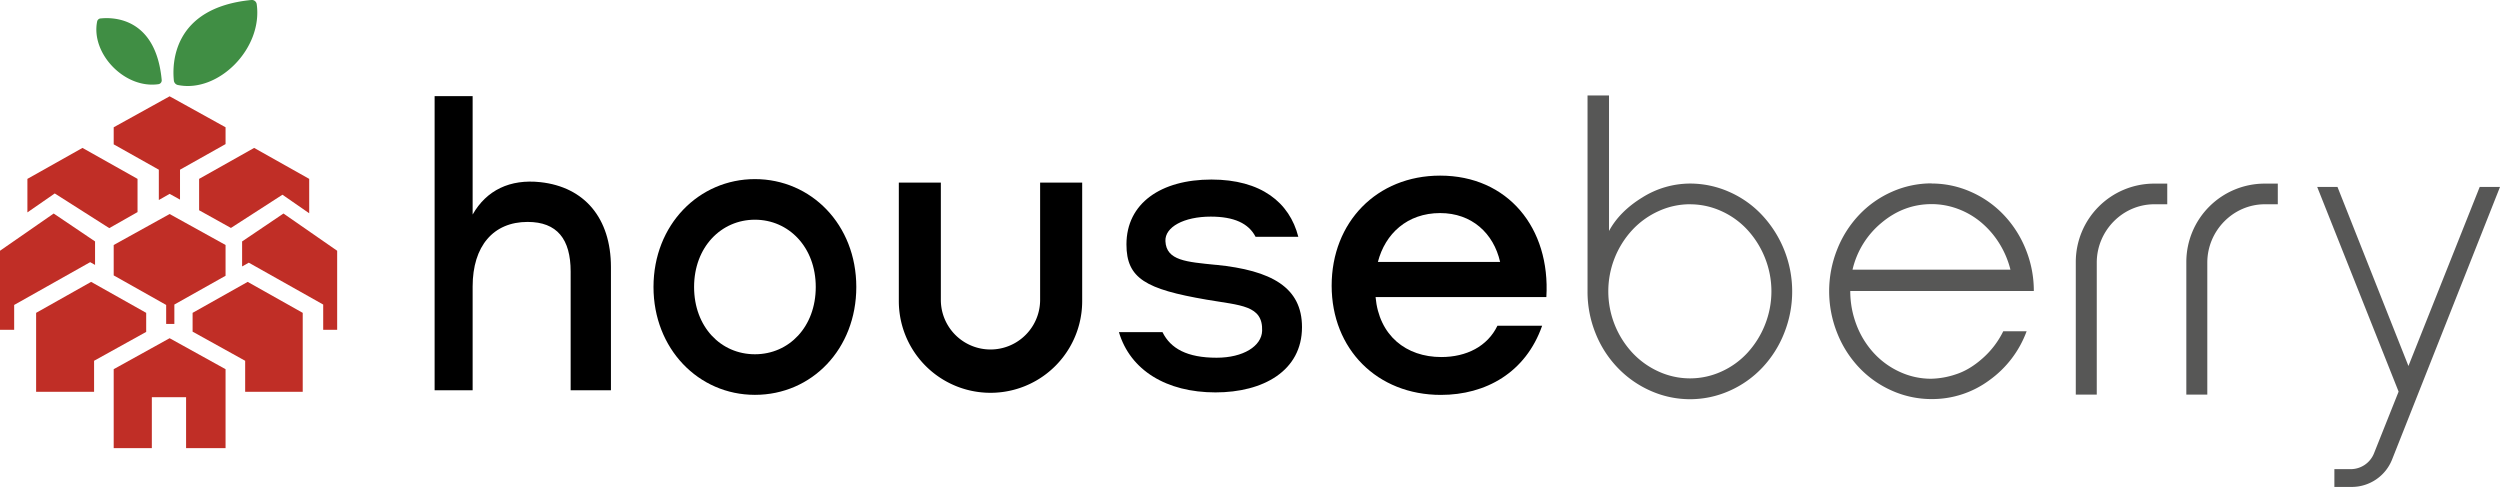 <svg id="Layer_1" data-name="Layer 1" xmlns="http://www.w3.org/2000/svg" viewBox="0 0 1799.74 350.54"><defs><style>.cls-1{fill:#575756;}.cls-2{fill:#c02e26;}.cls-3{fill:#408e44;}</style></defs><title>HB Logo (1)</title><path class="cls-1" d="M1283.81,192.42V290q7.61-14.1,24-24.15a64.87,64.87,0,0,1,34.33-10,69.52,69.52,0,0,1,28.22,6,71.91,71.91,0,0,1,23.74,16.83,80.43,80.43,0,0,1,21.57,54.81,80.31,80.31,0,0,1-5.69,29.85,77.35,77.35,0,0,1-15.88,25.1,72.84,72.84,0,0,1-23.74,16.69,69.71,69.71,0,0,1-56.45,0,74.33,74.33,0,0,1-23.87-16.69,76.59,76.59,0,0,1-16-25,79.88,79.88,0,0,1-5.69-30v-141Zm58.35,78.33a54.33,54.33,0,0,0-22.52,4.88,59,59,0,0,0-19,13.57,65.08,65.08,0,0,0,0,88.46,59,59,0,0,0,19,13.57,54.4,54.4,0,0,0,45,0,57.58,57.58,0,0,0,18.86-13.57,65.39,65.39,0,0,0,12.62-20.22,64.86,64.86,0,0,0,0-48,65.57,65.57,0,0,0-12.62-20.21,57.58,57.58,0,0,0-18.86-13.57,54.43,54.43,0,0,0-22.52-4.88" transform="translate(-125.49 -123.71)"/><path class="cls-1" d="M1516.1,255.82a69.52,69.52,0,0,1,28.22,6,73,73,0,0,1,23.74,16.69,77.84,77.84,0,0,1,15.88,25,79.21,79.21,0,0,1,5.69,29.71H1457.49a67.52,67.52,0,0,0,4.34,24,62.91,62.91,0,0,0,12.34,20.35A58.08,58.08,0,0,0,1493,391.36a53.44,53.44,0,0,0,22.79,5,59.24,59.24,0,0,0,17.51-3.11q9.9-3.12,19.4-11.54a62.62,62.62,0,0,0,14.93-19.54h16.82a75.27,75.27,0,0,1-26.86,35.28A69.14,69.14,0,0,1,1516.1,411a69.92,69.92,0,0,1-28.49-6,72.88,72.88,0,0,1-23.75-16.69,77.52,77.52,0,0,1-15.88-25.1,81.14,81.14,0,0,1,0-59.7,77.63,77.63,0,0,1,15.88-25.1,73,73,0,0,1,23.75-16.69,70.09,70.09,0,0,1,28.49-6m0,14.93q-20.08,0-36.09,13.43a61.85,61.85,0,0,0-20.9,33.78h113.7a66.07,66.07,0,0,0-7.73-18.45,63.25,63.25,0,0,0-12.89-15.19,56.55,56.55,0,0,0-17-10.05,54.1,54.1,0,0,0-19.13-3.52" transform="translate(-125.49 -123.71)"/><path class="cls-1" d="M1685.69,255.89v14.87h-9.28c-22.9,0-41.47,19.14-41.47,42v95h-15.1V312.32a56.44,56.44,0,0,1,56.43-56.43Z" transform="translate(-125.49 -123.71)"/><path class="cls-1" d="M1765.27,255.89v14.87H1756c-22.91,0-41.48,19.14-41.48,42v95h-15.1V312.32a56.44,56.44,0,0,1,56.43-56.43Z" transform="translate(-125.49 -123.71)"/><path class="cls-1" d="M1925.23,258.3l-77.69,196.21a31.26,31.26,0,0,1-29.06,19.74H1806v-12.8h11.73a18.08,18.08,0,0,0,16.79-11.38l17.72-44.43-58.6-147.34h14.6l51.08,128.89,51.3-128.89Z" transform="translate(-125.49 -123.71)"/><path d="M565.3,316v88.65h-29V319.22c0-23.37-9.74-35.75-31-35.75-24.62,0-39.56,17.33-39.56,46.48v74.71H438.37V192.9h27.37v85.26c10-17.6,27-25.66,48.69-23.32,31.83,3.43,50.87,25.9,50.87,61.17" transform="translate(-125.49 -123.71)"/><path d="M741.94,330.31c0,44.64-32,77.65-73,77.65-40.72,0-73-33.28-73-77.65,0-44.92,32.78-77.66,73-77.66,40.47,0,73,32.74,73,77.66m-116.78,0c0,28.68,19.21,48.43,43.79,48.43s43.8-19.75,43.8-48.43-19.47-48.43-43.8-48.43-43.79,19.75-43.79,48.43" transform="translate(-125.49 -123.71)"/><path d="M1000.77,314.38c-21-2.13-35.68-3-36.3-17.09-.48-10.15,13.35-17.64,32.63-17.64,16.62,0,27.25,4.77,32.27,14.53h30.77c-6.31-24.83-26.92-41.22-62.52-41.22-36.42,0-61.2,17.09-61.2,46.72,0,24.57,14,32.23,57.68,39.75,24.6,4.21,40.59,4,40,22.44-.37,11-13.53,19.36-32.79,19.36-21.15,0-33.11-6.56-38.94-18.41H931c8.14,27.43,34.21,43.38,69.52,43.38,34.29,0,62.27-15.47,62.27-47,0-28.57-21.82-40.85-62-44.85" transform="translate(-125.49 -123.71)"/><path d="M1238.7,337.56H1115.76c2.48,27.77,22,43.18,47.31,43.18,18.15,0,33.27-7.7,40.42-22.55h32.18C1223.85,392,1195,408,1162.79,408c-45.93,0-78.65-33-78.65-78.65s32.45-79.21,78.1-79.21c48.68,0,79.48,37.68,76.46,87.46m-121.28-25.3h88c-4.68-20.63-20.35-35.2-43.18-35.2-23.65,0-39.6,14.85-44.82,35.2" transform="translate(-125.49 -123.71)"/><path d="M904.55,255.16v85.33a66,66,0,1,1-132,0V255.16h30.25v85a35.74,35.74,0,0,0,71.47,0v-85Z" transform="translate(-125.49 -123.71)"/><polygon class="cls-2" points="162.38 265.77 162.38 322.61 133.96 322.61 133.96 285.94 109.31 285.94 109.31 322.61 81.85 322.61 81.85 265.77 122.11 243.48 162.38 265.77"/><polygon class="cls-2" points="162.38 176.37 162.38 198.52 125.52 219.24 125.52 233.21 119.62 233.21 119.62 219.53 81.85 198.26 81.85 176.37 122.11 154.08 162.38 176.37"/><polygon class="cls-2" points="162.38 91.63 162.38 103.73 129.59 122.17 129.59 143.7 122.11 139.56 114.34 143.99 114.34 122.17 81.85 103.91 81.85 91.63 122.11 69.33 162.38 91.63"/><polygon class="cls-2" points="105.24 225.22 105.24 238.93 67.73 259.72 67.73 282.06 26 282.06 26 225.22 65.6 202.92 105.24 225.22"/><polygon class="cls-2" points="68.43 173.81 68.43 190.71 64.91 188.73 10.2 219.53 10.2 237.43 0 237.43 0 180.52 38.65 153.71 68.43 173.81"/><polygon class="cls-2" points="242.72 180.52 242.72 237.43 232.67 237.43 232.67 219.24 179.1 189.1 174.29 191.81 174.29 173.81 204.07 153.71 242.72 180.52"/><polygon class="cls-2" points="217.93 225.22 217.93 282.06 176.49 282.06 176.49 259.72 138.65 238.75 138.65 225.22 178.29 202.92 217.93 225.22"/><polygon class="cls-2" points="99.01 128.77 99.01 152.68 78.66 164.23 39.42 139.26 19.73 152.9 19.73 128.77 59.37 106.48 99.01 128.77"/><polygon class="cls-2" points="222.59 128.77 222.59 153.53 203.34 140.18 166.26 164.09 166.23 164.09 143.34 151.36 143.34 128.77 182.95 106.48 222.59 128.77"/><path class="cls-3" d="M250.66,181.7c-1.16-10.88-1.74-52.37,55.8-58a3.52,3.52,0,0,1,3.82,2.91c4.59,32.11-27.75,64.31-56.78,58.29a3.66,3.66,0,0,1-2.84-3.22" transform="translate(-125.49 -123.71)"/><path class="cls-3" d="M197.85,137c8.26-.92,39.79-1.39,44.05,44.29a2.76,2.76,0,0,1-2.21,3c-24.39,3.64-48.86-22-44.28-45.07a2.81,2.81,0,0,1,2.44-2.25" transform="translate(-125.49 -123.71)"/></svg>